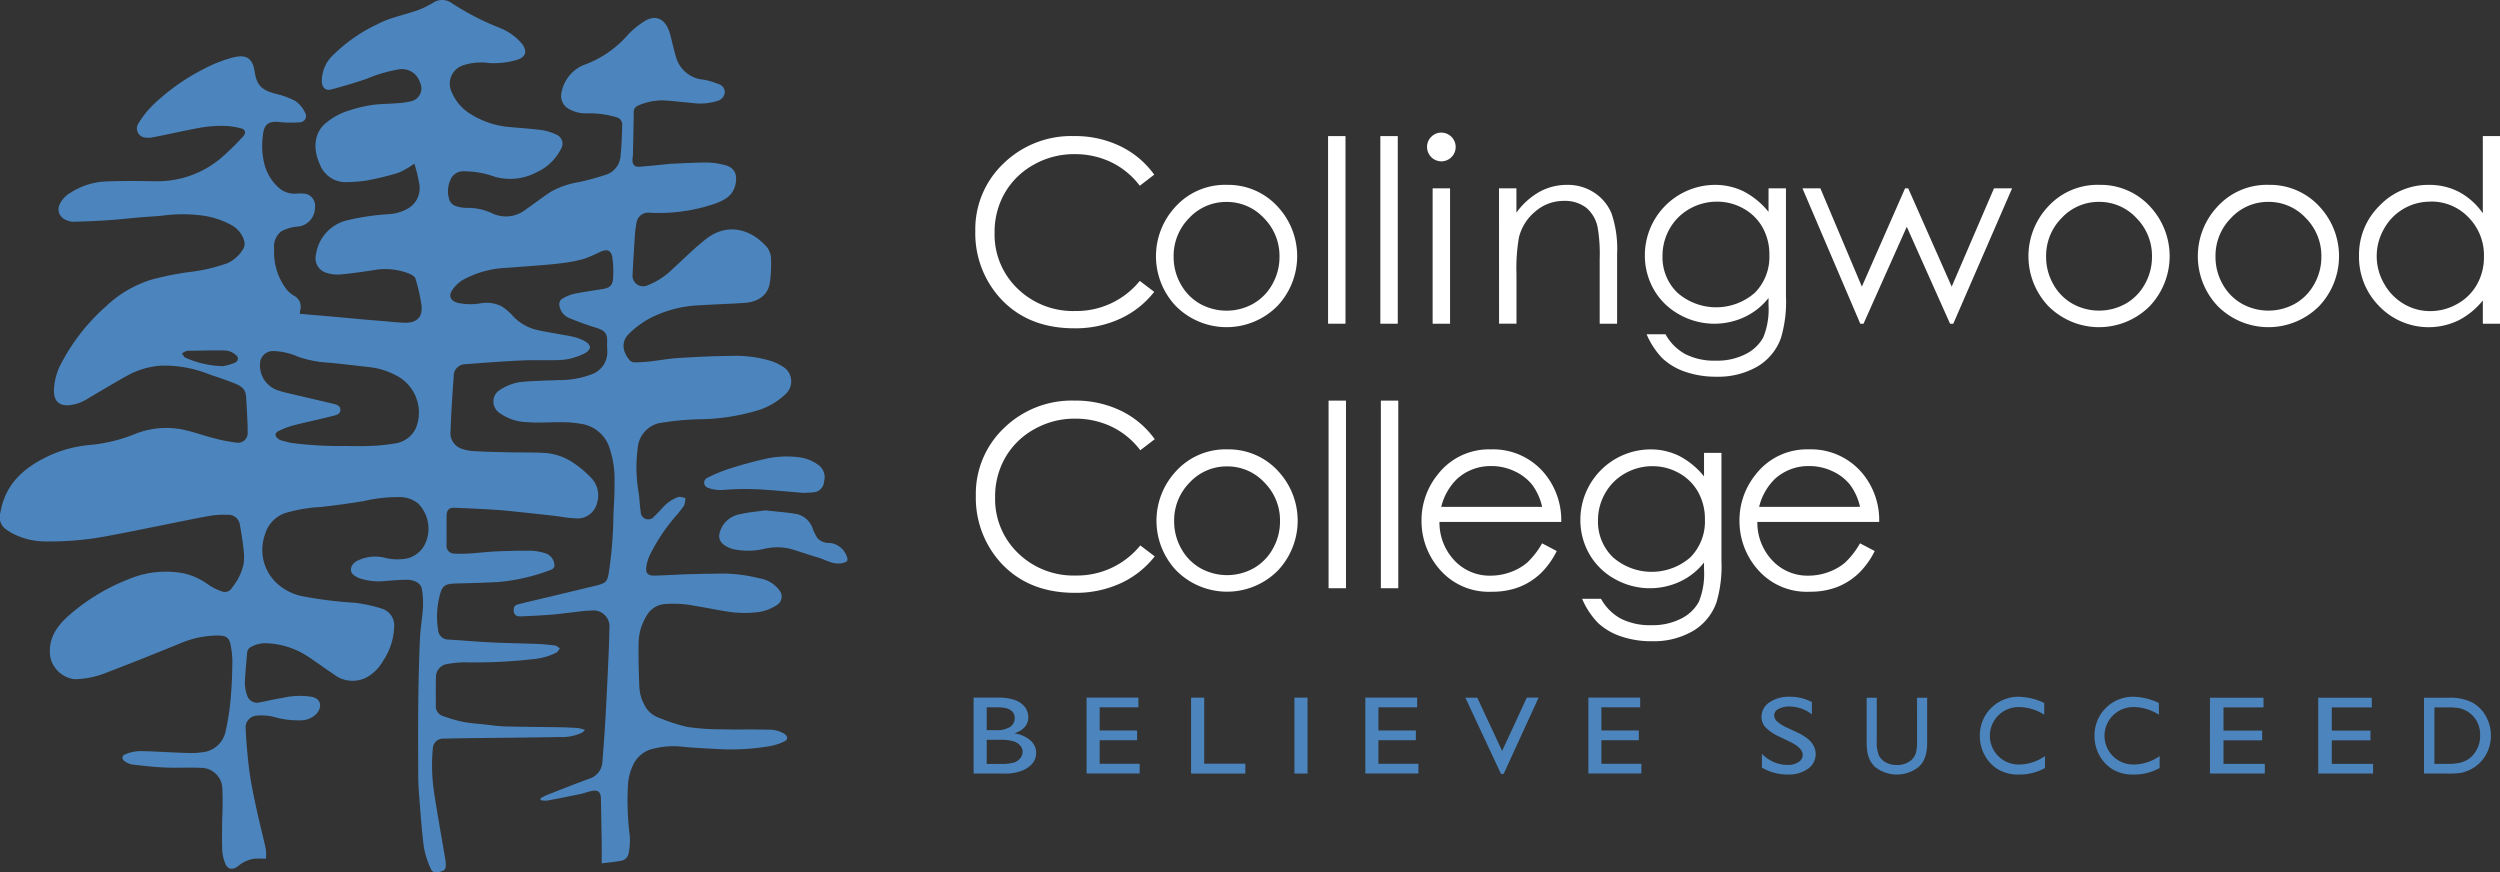 <svg xmlns="http://www.w3.org/2000/svg" width="345.385" height="120.537" viewBox="0 0 345.385 120.537">
  <rect x="0" y="0" width="345.385" height="120.537" fill="#333333" stroke="none"/>
  <g id="School_Logo" data-name="School Logo" transform="translate(-60 -5319.063)">
    <g id="collingwood-college" transform="translate(60 5319.064)">
      <path id="Path_3756" data-name="Path 3756" d="M108.372,101.38a4.133,4.133,0,0,0-2.315-.571c-2.107-.064-4.218.008-6.326-.047a32.54,32.54,0,0,1-4.823-.341,26.94,26.94,0,0,1-3.916-1.275,3.57,3.57,0,0,1-2-1.831,5.7,5.7,0,0,1-.665-2.456c-.084-2-.142-4-.1-6a7.329,7.329,0,0,1,1.3-4.1,3.1,3.1,0,0,1,2.145-1.287,14.471,14.471,0,0,1,4.394.247c1.712.259,3.406.646,5.122.866a15.135,15.135,0,0,0,3.035.03,6.178,6.178,0,0,0,2.971-.944,1.379,1.379,0,0,0,.456-2.152,4.236,4.236,0,0,0-2.732-1.622,21.065,21.065,0,0,0-5.729-.65q-2.188.024-4.375.092c-1.456.048-2.91.154-4.365.183-1,.02-1.3-.363-1.141-1.335a6.167,6.167,0,0,1,.462-1.492,25.6,25.6,0,0,1,3.456-5.243,19.948,19.948,0,0,0,1.278-1.6,2.888,2.888,0,0,0,.176-1.069c-.348-.041-.742-.208-1.032-.1a5.181,5.181,0,0,0-1.517.887c-.622.536-1.125,1.207-1.732,1.762a1.048,1.048,0,0,1-1.887-.673c-.121-.8-.157-1.6-.249-2.406A20.79,20.79,0,0,1,88.1,61.9a3.845,3.845,0,0,1,3.541-3.534,37.734,37.734,0,0,1,5.128-.448,29.055,29.055,0,0,0,7.455-1.092,9.728,9.728,0,0,0,4.267-2.347,2.372,2.372,0,0,0-.04-3.619,6.664,6.664,0,0,0-1.891-.973,16.871,16.871,0,0,0-5.71-.713c-2.388.013-4.778.138-7.163.288-1.325.084-2.64.333-3.963.479a18.973,18.973,0,0,1-2.1.118.956.956,0,0,1-.642-.3c-.964-1.122-1.217-2.531-.1-3.638A12.877,12.877,0,0,1,89.728,44a16.235,16.235,0,0,1,6.826-1.819c2.121-.14,4.248-.191,6.369-.341,1.65-.117,3.176-.944,3.437-2.806a18.747,18.747,0,0,0,.16-3.35,2.721,2.721,0,0,0-.6-1.583c-2.2-2.489-5.45-3.349-8.328-1.121-1.613,1.249-3.057,2.716-4.57,4.093a10.559,10.559,0,0,1-3.569,2.353A1.472,1.472,0,0,1,87.4,37.835c.072-1.579.169-3.156.278-4.733a15.877,15.877,0,0,1,.252-2.294,1.629,1.629,0,0,1,1.8-1.422,23.841,23.841,0,0,0,9.1-1.269c1.251-.466,2.377-1.055,2.743-2.5.353-1.393,0-2.489-1.5-2.826a10.619,10.619,0,0,0-2.327-.341c-1.736,0-3.472.114-5.208.183-.1,0-.208.031-.313.041-1.291.123-2.582.262-3.876.36-.682.052-1-.293-.974-.99.007-.245.063-.488.068-.733.041-1.9.081-3.8.107-5.7a.954.954,0,0,1,.545-1,8.464,8.464,0,0,1,3.563-.745c1.33.079,2.654.243,3.982.357a7.845,7.845,0,0,0,3.435-.269,1.367,1.367,0,0,0,1.056-1.179,1.167,1.167,0,0,0-.895-1.17,10.03,10.03,0,0,0-2-.594,4.318,4.318,0,0,1-3.865-3.2c-.276-.954-.489-1.927-.739-2.889a7.241,7.241,0,0,0-.261-.8c-.627-1.607-1.894-2.1-3.356-1.178a11.426,11.426,0,0,0-2.4,2.014,14.691,14.691,0,0,1-5.634,3.9,5.08,5.08,0,0,0-3.4,3.9,2.028,2.028,0,0,0,.954,2.257A4.684,4.684,0,0,0,81,15.66a13.083,13.083,0,0,1,4.2.547,1.033,1.033,0,0,1,.758,1.122c-.038,1.351-.068,2.707-.217,4.049A2.94,2.94,0,0,1,83.8,24.114c-1.223.4-2.47.745-3.726,1.028a11.648,11.648,0,0,0-4.028,1.382c-1.163.771-2.271,1.625-3.415,2.424a4.416,4.416,0,0,1-4.56.562,7.706,7.706,0,0,0-3.6-.789,4.61,4.61,0,0,1-1.345-.209,1.424,1.424,0,0,1-1.111-1.133,3.8,3.8,0,0,1,.275-2.662,1.848,1.848,0,0,1,1.676-1.053,12.584,12.584,0,0,1,4.321.73,7.776,7.776,0,0,0,5.8-.572,7.1,7.1,0,0,0,3.433-3.279,1.343,1.343,0,0,0-.662-1.942,6.938,6.938,0,0,0-1.929-.615c-1.475-.2-2.965-.294-4.449-.429a12.017,12.017,0,0,1-5.287-1.691,6.518,6.518,0,0,1-2.8-3.166,2.671,2.671,0,0,1,1.437-3.624,7.9,7.9,0,0,1,3.734-.37,11.049,11.049,0,0,0,3.884-.446c1.207-.4,1.443-1.193.67-2.206a7.663,7.663,0,0,0-3.125-2.22A36.551,36.551,0,0,1,62.409.43,2.24,2.24,0,0,0,59.841.378a14.42,14.42,0,0,1-1.772.9c-1.95.75-4.041,1.066-5.922,2.065a21.985,21.985,0,0,0-6.085,4.225,4.913,4.913,0,0,0-1.6,3.7c.051.857.52,1.308,1.339,1.083,1.631-.446,3.257-.919,4.856-1.465A19.535,19.535,0,0,1,55.007,9.6a2.593,2.593,0,0,1,3.008,1.773A1.825,1.825,0,0,1,56.7,14.01a10.876,10.876,0,0,1-1.925.257c-1.137.092-2.286.079-3.411.243a18.327,18.327,0,0,0-3.1.747A9.264,9.264,0,0,0,44.891,17.1c-1.576,1.424-1.6,3.61-.731,5.533a3.819,3.819,0,0,0,3.922,2.52,19.476,19.476,0,0,0,2.618-.223,38.232,38.232,0,0,0,4.361-1.069A11.928,11.928,0,0,0,57.247,22.6a21.867,21.867,0,0,1,.7,2.948A3.233,3.233,0,0,1,56.533,28.7a5.938,5.938,0,0,1-2.764.885,32.944,32.944,0,0,0-5.7.825,5.667,5.667,0,0,0-4.409,4.721,2.1,2.1,0,0,0,1.456,2.564,4.955,4.955,0,0,0,1.865.222c1.5-.13,2.99-.35,4.48-.568a8.945,8.945,0,0,1,5.156.49c.3.138.7.372.779.641a24.052,24.052,0,0,1,.836,3.72c.183,1.606-.66,2.429-2.287,2.385-1.034-.027-2.066-.15-3.1-.234-.893-.072-1.786-.145-2.678-.224-1.4-.124-2.791-.256-4.188-.38-1.5-.132-3-.258-4.552-.391a2.889,2.889,0,0,1,.029-.429,1.7,1.7,0,0,0-.873-2.091,3.858,3.858,0,0,1-.986-.847,8.465,8.465,0,0,1-1.724-5.6,2.629,2.629,0,0,1,.995-2.432,5.527,5.527,0,0,1,2.126-.642A2.624,2.624,0,0,0,43.512,28.7a1.672,1.672,0,0,0-1.716-1.96,6.857,6.857,0,0,0-.9.011,3.285,3.285,0,0,1-2.338-.771,6.522,6.522,0,0,1-2-3.2,10.281,10.281,0,0,1-.235-4.061c.125-1.535.773-2.043,2.318-1.855a15.383,15.383,0,0,0,2.687.038.886.886,0,0,0,.8-1.378,4.052,4.052,0,0,0-1.322-1.575,11.975,11.975,0,0,0-2.831-1.024c-1.854-.492-2.521-1.191-2.8-3.057-.3-2.043-1.372-2.324-2.981-1.932a19.148,19.148,0,0,0-4.029,1.584,29.188,29.188,0,0,0-7.031,4.989,12.806,12.806,0,0,0-1.97,2.478,1.272,1.272,0,0,0,.569,1.944,2.972,2.972,0,0,0,1.441.025c2.106-.4,4.2-.9,6.3-1.279a18.333,18.333,0,0,1,3.242-.294,10.562,10.562,0,0,1,2.626.356c.571.148.671.648.252,1.106-.777.85-1.594,1.668-2.444,2.444a13.666,13.666,0,0,1-9.742,3.751c-2.248-.033-4.5-.063-6.744.026a9.758,9.758,0,0,0-4.944,1.577,3.564,3.564,0,0,0-1.479,1.6A1.542,1.542,0,0,0,9,30.327a2.55,2.55,0,0,0,1.1.309q2.5-.059,4.994-.223c1.434-.1,2.862-.266,4.294-.39,1.067-.092,2.139-.134,3.2-.251a20.339,20.339,0,0,1,4.83-.055A11.511,11.511,0,0,1,31.9,31.056,3.613,3.613,0,0,1,33.716,33.2a1.492,1.492,0,0,1-.022,1.009A4.784,4.784,0,0,1,31.4,36.365a23.962,23.962,0,0,1-5.609,1.261,46.219,46.219,0,0,0-4.712.962,15.851,15.851,0,0,0-6.316,3.624,27.6,27.6,0,0,0-6.191,7.783A8.509,8.509,0,0,0,7.45,54c.016,1.381.682,2.064,2.055,1.988a5.91,5.91,0,0,0,2.641-.932c1.823-1.067,3.629-2.168,5.48-3.186a11.115,11.115,0,0,1,4.643-1.356,16.548,16.548,0,0,1,6.569,1.174c1.1.385,2.215.745,3.3,1.167,1.332.517,1.9.891,1.882,2.413,0,.122.03.244.035.366.06,1.364.171,2.729.159,4.093a1.327,1.327,0,0,1-1.578,1.418,22.379,22.379,0,0,1-3.126-.616c-1.362-.347-2.69-.834-4.06-1.14a11.564,11.564,0,0,0-6.855.593,21.992,21.992,0,0,1-6.145,1.49,16.96,16.96,0,0,0-6.121,1.706C3.121,64.772.7,67.012.072,70.751a2.075,2.075,0,0,0,.879,2.46c.166.1.315.222.48.323A9.956,9.956,0,0,0,6.459,74.8a42.4,42.4,0,0,0,9.039-.875c2.114-.382,4.216-.827,6.323-1.247,2.381-.474,4.757-.979,7.147-1.41a11.678,11.678,0,0,1,2.516-.143,1.573,1.573,0,0,1,1.659,1.4c.235,1.221.41,2.456.543,3.693a6.951,6.951,0,0,1-.059,1.835,7.842,7.842,0,0,1-1.592,3.162,1.094,1.094,0,0,1-1.225.535,7.642,7.642,0,0,1-1.92-.9,9.191,9.191,0,0,0-3.433-1.623,13.146,13.146,0,0,0-7.53.731,27.747,27.747,0,0,0-8.557,5.2c-1.7,1.547-2.824,3.344-2.388,5.778a3.928,3.928,0,0,0,3.317,2.9,12.44,12.44,0,0,0,4.634-1c3.378-1.282,6.729-2.633,10.075-4A13.27,13.27,0,0,1,30.218,87.8c1.042.011,1.458.315,1.644,1.316a11.506,11.506,0,0,1,.242,2.241c-.022,1.65-.069,3.3-.219,4.946a32.427,32.427,0,0,1-.673,4.51,3.663,3.663,0,0,1-2.789,3.044,11.61,11.61,0,0,1-2.67.162c-2.14-.059-4.278-.22-6.418-.253a5.809,5.809,0,0,0-1.988.423c-.543.195-.569.676-.088,1a2.489,2.489,0,0,0,1.053.437c1.5.174,3,.345,4.5.41,1.647.071,3.3-.035,4.948.045a2.942,2.942,0,0,1,2.948,2.685,44.006,44.006,0,0,1-.012,4.409c-.009,1.435-.045,2.872.007,4.306a5.925,5.925,0,0,0,.383,1.734c.305.858.946,1.031,1.7.521a6.345,6.345,0,0,1,.676-.5,5.459,5.459,0,0,1,1.434-.576,11.351,11.351,0,0,1,1.844-.023,6.218,6.218,0,0,0-.015-1.326c-.334-1.572-.748-3.126-1.1-4.695s-.684-3.138-.962-4.718c-.206-1.17-.337-2.355-.454-3.539-.123-1.238-.224-2.481-.27-3.724a1.617,1.617,0,0,1,1.411-1.756,6.814,6.814,0,0,1,2.327.126,12.7,12.7,0,0,0,3.89.51,3.083,3.083,0,0,0,2.169-.915c.7-.787.769-1.993-.618-2.324a10.46,10.46,0,0,0-4.065.138c-1.088.165-2.159.438-3.242.636a1.421,1.421,0,0,1-1.665-.968,5.07,5.07,0,0,1-.319-1.685c.049-1.419.2-2.834.318-4.25a.91.91,0,0,1,.543-.771,3.928,3.928,0,0,1,2.008-.514,11.167,11.167,0,0,1,5.608,1.685c1.291.827,2.516,1.756,3.8,2.6a4.2,4.2,0,0,0,4.509.455,6.011,6.011,0,0,0,2.344-2.355,8.918,8.918,0,0,0,1.5-4.682,2.415,2.415,0,0,0-1.732-2.492,20.879,20.879,0,0,0-3.727-.8,57.569,57.569,0,0,1-7.085-.875,7.348,7.348,0,0,1-3.272-1.481,6.288,6.288,0,0,1-2.058-7,4.391,4.391,0,0,1,2.746-3.011,20.406,20.406,0,0,1,5-.863c1.962-.227,3.923-.483,5.87-.81a21.409,21.409,0,0,1,5.208-.558,4.021,4.021,0,0,1,2.406.926,4.951,4.951,0,0,1,.794,5.776,3.735,3.735,0,0,1-2.354,1.773,7.151,7.151,0,0,1-3.121-.1,5.493,5.493,0,0,0-3.913.5c-.768.474-.985,1.35-.416,1.836a2.884,2.884,0,0,0,.8.477,8.389,8.389,0,0,0,3.783.387c.946-.073,1.895-.151,2.842-.15,1.08,0,1.941.517,2.058,1.273a12.062,12.062,0,0,1,.15,2.548c-.085,1.449-.357,2.887-.42,4.335-.125,2.9-.195,5.8-.227,8.694-.038,3.4-.019,6.795-.006,10.192,0,.928.051,1.858.125,2.783.19,2.355.343,4.717.643,7.06a12.467,12.467,0,0,0,.912,2.928c.246.62.629.722,1.238.552.776-.216.89-.356.88-1.127a4.116,4.116,0,0,0-.06-.627c-.513-3.031-1.064-6.056-1.531-9.094a25.328,25.328,0,0,1-.2-6.149,1.431,1.431,0,0,1,1.507-1.427c1.142-.022,2.284-.049,3.426-.063,4.24-.051,8.481-.079,12.721-.157a6.433,6.433,0,0,0,2.956-.6,2.849,2.849,0,0,0,.429-.378,5.436,5.436,0,0,0-.921-.253c-.824-.061-1.651-.1-2.476-.117-2.548-.044-5.1-.048-7.645-.117-1.013-.028-2.024-.181-3.034-.29-.941-.1-1.893-.158-2.817-.349a19.265,19.265,0,0,1-2.844-.835,1.4,1.4,0,0,1-.883-1.427c.012-1.281-.018-2.562.017-3.842a1.818,1.818,0,0,1,1.629-1.886A15.684,15.684,0,0,1,64,91.5a71.841,71.841,0,0,0,9.626-.435,8.887,8.887,0,0,0,3.261-.917c.2-.115.317-.378.473-.574-.226-.136-.44-.361-.681-.393-.816-.112-1.64-.187-2.464-.219-2.125-.084-4.253-.109-6.377-.212-1.961-.1-3.918-.277-5.879-.392a1.428,1.428,0,0,1-1.44-1.379,11.616,11.616,0,0,1,.2-4.595c.358-1.492.745-1.732,2.273-1.773,1.932-.051,3.864-.1,5.795-.2a26.971,26.971,0,0,0,7.22-1.651c.422-.142.707-.42.559-.915a1.778,1.778,0,0,0-1.111-1.367,7.328,7.328,0,0,0-1.937-.389c-1.65-.027-3.3.018-4.951.089-1.243.055-2.483.212-3.726.29a18.569,18.569,0,0,1-2.047.015,1.055,1.055,0,0,1-1.1-1.171c0-1.355-.006-2.711.005-4.066.006-.768.333-1.123,1.085-1.095,1.913.073,3.826.162,5.735.285,1.243.081,2.482.226,3.722.354q2.142.222,4.283.466c.941.108,1.877.309,2.82.339a2.792,2.792,0,0,0,3.16-2.185,3.483,3.483,0,0,0-.89-3.451,14.524,14.524,0,0,0-2.218-1.89,8.04,8.04,0,0,0-4.242-1.5c-1.668-.088-3.342-.047-5.013-.084-1.579-.035-3.159-.078-4.736-.161a6.229,6.229,0,0,1-1.537-.294,2.318,2.318,0,0,1-1.621-2.544c.09-2.473.244-4.946.434-7.413a1.634,1.634,0,0,1,1.7-1.764c2.519-.193,5.038-.386,7.561-.506,1.687-.081,3.379-.014,5.068-.053a8.409,8.409,0,0,0,3.869-.993c.286-.155.632-.524.63-.791s-.352-.632-.638-.788a6.341,6.341,0,0,0-1.7-.658c-1.572-.33-3.169-.539-4.738-.883a6.567,6.567,0,0,1-3.567-1.976,7.058,7.058,0,0,0-1.628-1.375A4.632,4.632,0,0,0,66.42,41.9a8.4,8.4,0,0,1-3.19-.058c-.977-.282-1.309-.928-.745-1.77A4.755,4.755,0,0,1,63.89,38.7a13.675,13.675,0,0,1,6.154-1.7c1.312-.111,2.627-.188,3.939-.3,1.241-.1,2.486-.191,3.719-.356a20.092,20.092,0,0,0,2.979-.582,23.355,23.355,0,0,0,2.3-.993c.915-.379,1.419-.21,1.608.743a13.364,13.364,0,0,1,.117,2.762c-.015,1.086-.393,1.484-1.435,1.654-1.347.22-2.7.407-4.037.679a6.008,6.008,0,0,0-1.492.62.905.905,0,0,0-.448,1.037,2.2,2.2,0,0,0,1.33,1.665,36.851,36.851,0,0,0,3.584,1.3c1.284.414,1.734.7,1.671,2.068-.016.351,0,.7.014,1.056A3.251,3.251,0,0,1,81.778,51.7a12.477,12.477,0,0,1-4.622.808c-1.578.076-3.162.091-4.735.226a6.711,6.711,0,0,0-3.211,1.047,1.889,1.889,0,0,0-.177,3.279,6.74,6.74,0,0,0,3.773,1.259c2.417.2,4.849-.22,7.267.205a4.891,4.891,0,0,1,3.961,2.885,13.414,13.414,0,0,1,.862,5.349c.034,1.526-.1,3.055-.151,4.582a56.725,56.725,0,0,1-.651,7.864c-.185,1.049-.366,1.323-1.4,1.606-.536.147-1.08.267-1.621.4q-2.5.6-4.993,1.2c-1.528.364-3.059.714-4.581,1.1a.737.737,0,0,0-.486.41c-.136.681.031,1.28.942,1.237,1.35-.064,2.7-.125,4.047-.224.927-.068,1.849-.2,2.773-.3.976-.1,1.951-.277,2.928-.282a2.212,2.212,0,0,1,2.481,2.513c-.009,1.353-.066,2.707-.126,4.06-.122,2.719-.245,5.439-.4,8.157q-.173,3.041-.431,6.078a2.554,2.554,0,0,1-1.775,2.41c-2,.719-3.976,1.515-5.957,2.291a8.154,8.154,0,0,0-.852.452l.068.231a3.3,3.3,0,0,0,.851.066c1.511-.278,3.018-.579,4.522-.895.547-.115,1.076-.311,1.621-.432.9-.2,1.295.125,1.312,1.035.038,2,.081,4.009.112,6.015.014.942,0,1.884,0,2.941.95-.12,1.787-.185,2.606-.345a1.266,1.266,0,0,0,1.093-.951A9.033,9.033,0,0,0,87,115.439a38.859,38.859,0,0,1-.255-6.779,7.377,7.377,0,0,1,.7-2.938,4.077,4.077,0,0,1,2.377-2.17,11.508,11.508,0,0,1,4.743-.361c1.854.164,3.715.244,5.575.336a32.373,32.373,0,0,0,6.191-.442,7.618,7.618,0,0,0,2.029-.659c.541-.246.5-.7.005-1.047M32.43,50.126a8.946,8.946,0,0,1-1.628.463,13.425,13.425,0,0,1-5.1-1.137.728.728,0,0,1-.223-.13c-.127-.153-.235-.322-.349-.484a4.661,4.661,0,0,1,.518-.308,1.074,1.074,0,0,1,.413-.071c1.733-.022,3.467-.074,5.2-.033a2.5,2.5,0,0,1,1.219.533c.526.364.52.9-.051,1.168m25.012,9.059a3.743,3.743,0,0,1-2.873,2.075,23.786,23.786,0,0,1-3.337.342c-1.137.048-2.278.024-3.418.016h-.365a51.717,51.717,0,0,1-7.317-.444c-.414-.1-.828-.217-1.242-.316a1.427,1.427,0,0,1-.5-.271c-.426-.326-.444-.764.039-1.008a10.483,10.483,0,0,1,2.078-.805c1.82-.469,3.663-.851,5.485-1.315.429-.11,1.016-.231,1.035-.819s-.521-.743-.974-.852c-2.1-.508-4.21-.987-6.314-1.487a10.852,10.852,0,0,1-1.505-.432,3.6,3.6,0,0,1-2.312-3.538,1.781,1.781,0,0,1,1.82-1.834,9.015,9.015,0,0,1,3.5.811,15.648,15.648,0,0,0,4.1.792c1.848.158,3.688.4,5.533.6a10.309,10.309,0,0,1,4.062,1.276,5.753,5.753,0,0,1,2.506,7.206" transform="translate(0)" fill="#4c85bd"/>
      <path id="Path_3757" data-name="Path 3757" d="M243.439,166.627a2.78,2.78,0,0,0-2.424-1.888,2.108,2.108,0,0,1-1.608-.628,6.794,6.794,0,0,1-.646-1.247,3.09,3.09,0,0,0-2.182-2.1c-1.412-.249-2.852-.347-4.379-.522-1.114.16-2.324.254-3.492.527a3.532,3.532,0,0,0-2.429,1.61c-.668,1.2-.693,2.059.361,2.747a3.873,3.873,0,0,0,1.045.458,9.821,9.821,0,0,0,4.473-.054,7.689,7.689,0,0,1,3.495.033c1.27.364,2.513.821,3.783,1.184,1.117.32,2.125,1.064,3.408.773.612-.139.821-.3.6-.9" transform="translate(-126.448 -89.735)" fill="#4c85bd"/>
      <path id="Path_3758" data-name="Path 3758" d="M229.21,143.718c-1.562.354-3.107.794-4.632,1.281a20.359,20.359,0,0,0-2.975,1.225.747.747,0,0,0,.088,1.437,4.823,4.823,0,0,0,1.944.274,38.751,38.751,0,0,1,5.832-.036c1.834.135,3.667.3,5.5.456,0-.014,0-.029.006-.043a10.372,10.372,0,0,0,1.465-.084,1.582,1.582,0,0,0,1.223-1.468,2.1,2.1,0,0,0-.676-2.194,5.682,5.682,0,0,0-2.611-1.127,13.514,13.514,0,0,0-5.165.28" transform="translate(-123.813 -80.246)" fill="#4c85bd"/>
      <path id="Path_3759" data-name="Path 3759" d="M557.027,224.993l-1.443-.693a6.4,6.4,0,0,1-1.932-1.291,2.112,2.112,0,0,1-.574-1.46,2.367,2.367,0,0,1,1.087-2.012,4.764,4.764,0,0,1,2.824-.774,6.378,6.378,0,0,1,3.047.738v1.7a5,5,0,0,0-3.085-1.091,3.063,3.063,0,0,0-1.529.341,1,1,0,0,0-.6.871,1.2,1.2,0,0,0,.44.883,5.576,5.576,0,0,0,1.417.864l1.45.678q2.426,1.146,2.426,2.919a2.439,2.439,0,0,1-1.068,2.05,4.561,4.561,0,0,1-2.777.788,6.89,6.89,0,0,1-3.579-.956v-1.907a4.879,4.879,0,0,0,3.56,1.541,2.635,2.635,0,0,0,1.486-.393,1.155,1.155,0,0,0,.594-.984q0-.958-1.747-1.817" transform="translate(-309.715 -122.504)" fill="#4c85bd"/>
      <path id="Path_3760" data-name="Path 3760" d="M593.04,219.069h1.4v5.955a7.626,7.626,0,0,1-.164,1.825,4.123,4.123,0,0,1-.4,1.025,3.187,3.187,0,0,1-.588.732,4.831,4.831,0,0,1-6.065.007,3.358,3.358,0,0,1-.588-.739,4.01,4.01,0,0,1-.4-1,7.993,7.993,0,0,1-.156-1.862v-5.94h1.4v5.955a4.729,4.729,0,0,0,.313,2.058,2.3,2.3,0,0,0,.953.927,3.1,3.1,0,0,0,1.509.349,2.909,2.909,0,0,0,2.017-.7,2.17,2.17,0,0,0,.591-.886,5.866,5.866,0,0,0,.181-1.75Z" transform="translate(-328.194 -122.675)" fill="#4c85bd"/>
      <path id="Path_3761" data-name="Path 3761" d="M630.624,226.955v1.652a7.187,7.187,0,0,1-3.635.9,5.389,5.389,0,0,1-2.841-.706,5.086,5.086,0,0,1-1.846-1.945,5.483,5.483,0,0,1-.679-2.681,5.325,5.325,0,0,1,5.395-5.414,8.654,8.654,0,0,1,3.5.863v1.614a6.651,6.651,0,0,0-3.427-1.051,3.97,3.97,0,1,0-.014,7.937,6.266,6.266,0,0,0,3.549-1.171" transform="translate(-348.099 -122.504)" fill="#4c85bd"/>
      <path id="Path_3762" data-name="Path 3762" d="M666.623,226.955v1.652a7.187,7.187,0,0,1-3.635.9,5.389,5.389,0,0,1-2.841-.706,5.086,5.086,0,0,1-1.846-1.945,5.483,5.483,0,0,1-.679-2.681,5.325,5.325,0,0,1,5.395-5.414,8.654,8.654,0,0,1,3.5.863v1.614a6.651,6.651,0,0,0-3.427-1.051,3.97,3.97,0,1,0-.014,7.937,6.265,6.265,0,0,0,3.549-1.171" transform="translate(-368.259 -122.504)" fill="#4c85bd"/>
      <path id="Path_3763" data-name="Path 3763" d="M693.866,219.069h7.4v1.337h-5.528v3.2h5.341v1.344h-5.341v3.259h5.706v1.337h-7.574Z" transform="translate(-388.554 -122.675)" fill="#4c85bd"/>
      <path id="Path_3764" data-name="Path 3764" d="M727.866,219.069h7.4v1.337h-5.528v3.2h5.341v1.344h-5.341v3.259h5.706v1.337h-7.574Z" transform="translate(-407.594 -122.675)" fill="#4c85bd"/>
      <path id="Path_3765" data-name="Path 3765" d="M761.078,229.544V219.069h3.389a6.9,6.9,0,0,1,3.246.642,4.737,4.737,0,0,1,1.9,1.889,5.426,5.426,0,0,1,.705,2.718,5.327,5.327,0,0,1-.388,2.013,5.107,5.107,0,0,1-1.108,1.69,4.849,4.849,0,0,1-1.706,1.133,4.924,4.924,0,0,1-1.043.312,13.438,13.438,0,0,1-1.814.079Zm3.239-9.139h-1.8v7.8h1.842a7.082,7.082,0,0,0,1.677-.154,3.84,3.84,0,0,0,1-.39,3.416,3.416,0,0,0,.73-.582,3.975,3.975,0,0,0,1.065-2.846,3.679,3.679,0,0,0-1.094-2.756,3.5,3.5,0,0,0-.924-.653,3.753,3.753,0,0,0-.99-.338,9.665,9.665,0,0,0-1.5-.082" transform="translate(-426.192 -122.675)" fill="#4c85bd"/>
      <path id="Path_3766" data-name="Path 3766" d="M309.965,229.527h-4.276v-10.49H309a6.8,6.8,0,0,1,2.441.349,3.023,3.023,0,0,1,1.338.961,2.286,2.286,0,0,1,.461,1.416q0,1.547-1.926,2.215a4.215,4.215,0,0,1,2.2.946,2.286,2.286,0,0,1,.321,3.176,3.517,3.517,0,0,1-1.46,1.029,6.338,6.338,0,0,1-2.409.4m-.913-9.154H307.5v3.154h1.2a3.509,3.509,0,0,0,2.056-.458,1.418,1.418,0,0,0,.61-1.186q0-1.509-2.314-1.509m.136,4.49H307.5v3.327h1.781A6.918,6.918,0,0,0,311.29,228a1.866,1.866,0,0,0,.85-.6,1.381,1.381,0,0,0,.321-.872,1.325,1.325,0,0,0-.339-.878,2.018,2.018,0,0,0-.963-.594,7.187,7.187,0,0,0-1.971-.195" transform="translate(-171.181 -122.657)" fill="#4c85bd"/>
      <path id="Path_3767" data-name="Path 3767" d="M341.157,219.037h7.16v1.337h-5.351v3.2h5.171v1.344h-5.171v3.259h5.524v1.337h-7.332Z" transform="translate(-191.043 -122.657)" fill="#4c85bd"/>
      <path id="Path_3768" data-name="Path 3768" d="M373.975,219.037h1.808v9.124h5.686v1.367h-7.494Z" transform="translate(-209.42 -122.657)" fill="#4c85bd"/>
      <rect id="Rectangle_4978" data-name="Rectangle 4978" width="1.808" height="10.49" transform="translate(178.833 96.38)" fill="#4c85bd"/>
      <path id="Path_3769" data-name="Path 3769" d="M428.683,219.037h7.16v1.337H430.49v3.2h5.171v1.344H430.49v3.259h5.524v1.337h-7.331Z" transform="translate(-240.056 -122.657)" fill="#4c85bd"/>
      <path id="Path_3770" data-name="Path 3770" d="M468.57,219.037H470.2l-4.828,10.535H465l-4.922-10.535h1.646l3.435,7.366Z" transform="translate(-257.636 -122.657)" fill="#4c85bd"/>
      <path id="Path_3771" data-name="Path 3771" d="M498.7,219.037h7.159v1.337H500.5v3.2h5.171v1.344H500.5v3.259h5.523v1.337H498.7Z" transform="translate(-279.262 -122.657)" fill="#4c85bd"/>
      <path id="Path_3772" data-name="Path 3772" d="M331.1,131.109l-1.994,1.53a10.907,10.907,0,0,0-3.962-3.257,11.6,11.6,0,0,0-5.079-1.108,11.229,11.229,0,0,0-5.6,1.452,10.432,10.432,0,0,0-4,3.9,10.794,10.794,0,0,0-1.418,5.509,10.34,10.34,0,0,0,3.171,7.717,10.989,10.989,0,0,0,8,3.094,11.25,11.25,0,0,0,8.887-4.159L331.1,147.3a12.742,12.742,0,0,1-4.718,3.721,14.8,14.8,0,0,1-6.316,1.315q-6.635,0-10.468-4.417a13.328,13.328,0,0,1-3.214-9.007,12.522,12.522,0,0,1,3.893-9.342,13.422,13.422,0,0,1,9.754-3.79,14.316,14.316,0,0,1,6.394,1.4,12.419,12.419,0,0,1,4.675,3.928" transform="translate(-171.568 -70.436)" fill="#fff"/>
      <path id="Path_3773" data-name="Path 3773" d="M372.869,141.093a9.263,9.263,0,0,1,7.163,3.129,10.041,10.041,0,0,1-.146,13.6,9.886,9.886,0,0,1-14.051,0,10.019,10.019,0,0,1-.146-13.587,9.257,9.257,0,0,1,7.18-3.146m-.009,2.355a6.943,6.943,0,0,0-5.157,2.217,7.411,7.411,0,0,0-2.156,5.363,7.6,7.6,0,0,0,.983,3.781,6.968,6.968,0,0,0,2.656,2.707,7.552,7.552,0,0,0,7.348,0,6.971,6.971,0,0,0,2.656-2.707,7.607,7.607,0,0,0,.983-3.781,7.4,7.4,0,0,0-2.165-5.363,6.952,6.952,0,0,0-5.149-2.217" transform="translate(-203.334 -79.01)" fill="#fff"/>
      <rect id="Rectangle_4979" data-name="Rectangle 4979" width="2.406" height="25.92" transform="translate(183.548 55.346)" fill="#fff"/>
      <rect id="Rectangle_4980" data-name="Rectangle 4980" width="2.406" height="25.92" transform="translate(190.771 55.346)" fill="#fff"/>
      <path id="Path_3774" data-name="Path 3774" d="M462.975,154.07,465,155.136A11.047,11.047,0,0,1,462.7,158.3a9.155,9.155,0,0,1-2.942,1.83,10.272,10.272,0,0,1-3.7.627,8.936,8.936,0,0,1-7.156-3,10.118,10.118,0,0,1-2.581-6.781,10,10,0,0,1,2.185-6.342,8.934,8.934,0,0,1,7.415-3.541,9.226,9.226,0,0,1,7.638,3.627,10.131,10.131,0,0,1,2.065,6.394H448.8a7.612,7.612,0,0,0,2.083,5.341,6.641,6.641,0,0,0,4.974,2.084,7.99,7.99,0,0,0,2.779-.5,7.315,7.315,0,0,0,2.3-1.318,11.247,11.247,0,0,0,2.048-2.654m0-5.036a7.984,7.984,0,0,0-1.4-3.077,6.643,6.643,0,0,0-2.435-1.856,7.464,7.464,0,0,0-3.184-.7,6.857,6.857,0,0,0-4.733,1.771,8,8,0,0,0-2.186,3.867Z" transform="translate(-249.932 -79.01)" fill="#fff"/>
      <path id="Path_3775" data-name="Path 3775" d="M513.28,141.575h2.406v14.9a17.6,17.6,0,0,1-.688,5.758,7.488,7.488,0,0,1-3.283,3.971,10.793,10.793,0,0,1-5.62,1.392,12.876,12.876,0,0,1-4.323-.681,8.649,8.649,0,0,1-3.119-1.827,10.882,10.882,0,0,1-2.217-3.353h2.612a6.906,6.906,0,0,0,2.754,2.75,8.856,8.856,0,0,0,4.181.894,8.64,8.64,0,0,0,4.156-.917,5.621,5.621,0,0,0,2.418-2.3,10.271,10.271,0,0,0,.723-4.48v-.963a9.107,9.107,0,0,1-3.32,2.638,9.857,9.857,0,0,1-9.016-.361,9.1,9.1,0,0,1-3.51-3.446,9.423,9.423,0,0,1-1.238-4.761,9.73,9.73,0,0,1,9.669-9.694,8.964,8.964,0,0,1,3.915.868,10.808,10.808,0,0,1,3.5,2.862Zm-7.1,1.839a7.608,7.608,0,0,0-3.8.988,7.166,7.166,0,0,0-2.75,2.733,7.476,7.476,0,0,0-1,3.773A6.805,6.805,0,0,0,500.7,156a8.125,8.125,0,0,0,10.682.017,7.038,7.038,0,0,0,2.02-5.242,7.6,7.6,0,0,0-.928-3.773,6.766,6.766,0,0,0-2.63-2.621,7.31,7.31,0,0,0-3.66-.963" transform="translate(-277.861 -79.01)" fill="#fff"/>
      <path id="Path_3776" data-name="Path 3776" d="M562.8,154.07l2.028,1.066a11.045,11.045,0,0,1-2.305,3.163,9.154,9.154,0,0,1-2.941,1.83,10.272,10.272,0,0,1-3.7.627,8.936,8.936,0,0,1-7.156-3,10.118,10.118,0,0,1-2.581-6.781,10,10,0,0,1,2.185-6.342,8.934,8.934,0,0,1,7.415-3.541,9.226,9.226,0,0,1,7.638,3.627,10.131,10.131,0,0,1,2.065,6.394H548.615a7.612,7.612,0,0,0,2.083,5.341,6.641,6.641,0,0,0,4.974,2.084,7.99,7.99,0,0,0,2.779-.5,7.315,7.315,0,0,0,2.3-1.318,11.249,11.249,0,0,0,2.048-2.654m0-5.036a7.985,7.985,0,0,0-1.4-3.077,6.643,6.643,0,0,0-2.435-1.856,7.464,7.464,0,0,0-3.184-.7,6.857,6.857,0,0,0-4.733,1.771,8,8,0,0,0-2.186,3.867Z" transform="translate(-305.83 -79.01)" fill="#fff"/>
      <path id="Path_3777" data-name="Path 3777" d="M330.939,48.057l-1.994,1.53a10.906,10.906,0,0,0-3.962-3.257,11.6,11.6,0,0,0-5.079-1.108,11.226,11.226,0,0,0-5.6,1.452,10.43,10.43,0,0,0-4,3.9,10.794,10.794,0,0,0-1.418,5.509,10.34,10.34,0,0,0,3.171,7.717,10.989,10.989,0,0,0,8,3.094,11.251,11.251,0,0,0,8.887-4.16l1.994,1.513a12.742,12.742,0,0,1-4.718,3.721,14.8,14.8,0,0,1-6.316,1.315q-6.635,0-10.468-4.417a13.328,13.328,0,0,1-3.214-9.007,12.522,12.522,0,0,1,3.893-9.342,13.422,13.422,0,0,1,9.754-3.79,14.317,14.317,0,0,1,6.394,1.4,12.419,12.419,0,0,1,4.675,3.928" transform="translate(-171.479 -23.928)" fill="#fff"/>
      <path id="Path_3778" data-name="Path 3778" d="M372.712,58.041a9.263,9.263,0,0,1,7.163,3.129,10.041,10.041,0,0,1-.146,13.6,9.886,9.886,0,0,1-14.051,0,10.019,10.019,0,0,1-.146-13.587,9.257,9.257,0,0,1,7.18-3.146M372.7,60.4a6.943,6.943,0,0,0-5.157,2.217,7.411,7.411,0,0,0-2.156,5.363,7.6,7.6,0,0,0,.983,3.781,6.968,6.968,0,0,0,2.656,2.707,7.552,7.552,0,0,0,7.348,0,6.97,6.97,0,0,0,2.656-2.707,7.606,7.606,0,0,0,.983-3.781,7.4,7.4,0,0,0-2.165-5.363A6.951,6.951,0,0,0,372.7,60.4" transform="translate(-203.246 -32.502)" fill="#fff"/>
      <rect id="Rectangle_4981" data-name="Rectangle 4981" width="2.406" height="25.92" transform="translate(183.479 18.801)" fill="#fff"/>
      <rect id="Rectangle_4982" data-name="Rectangle 4982" width="2.406" height="25.92" transform="translate(190.701 18.801)" fill="#fff"/>
      <path id="Path_3779" data-name="Path 3779" d="M450.024,41.635a1.985,1.985,0,0,1,0,3.971,1.991,1.991,0,0,1-1.968-1.977,1.925,1.925,0,0,1,.582-1.409,1.89,1.89,0,0,1,1.386-.584m-1.195,7.7h2.406v18.7h-2.406Z" transform="translate(-250.904 -23.315)" fill="#fff"/>
      <path id="Path_3780" data-name="Path 3780" d="M470.649,58.522h2.406v3.352a10.064,10.064,0,0,1,3.2-2.879,7.858,7.858,0,0,1,3.816-.954,6.632,6.632,0,0,1,3.721,1.066,6.349,6.349,0,0,1,2.4,2.871,15.187,15.187,0,0,1,.773,5.62v9.625h-2.406V68.3a22,22,0,0,0-.268-4.314,4.74,4.74,0,0,0-1.6-2.793,4.847,4.847,0,0,0-3.095-.937,5.933,5.933,0,0,0-3.91,1.444,6.762,6.762,0,0,0-2.278,3.575,24.858,24.858,0,0,0-.344,5.087v6.858h-2.406Z" transform="translate(-263.556 -32.502)" fill="#fff"/>
      <path id="Path_3781" data-name="Path 3781" d="M533.536,58.523h2.406v14.9a17.6,17.6,0,0,1-.688,5.758,7.487,7.487,0,0,1-3.283,3.971,10.793,10.793,0,0,1-5.62,1.392,12.876,12.876,0,0,1-4.323-.681,8.649,8.649,0,0,1-3.119-1.827,10.875,10.875,0,0,1-2.217-3.353H519.3a6.9,6.9,0,0,0,2.754,2.75,8.859,8.859,0,0,0,4.181.894,8.64,8.64,0,0,0,4.156-.917,5.622,5.622,0,0,0,2.418-2.3,10.271,10.271,0,0,0,.723-4.48v-.963a9.107,9.107,0,0,1-3.321,2.638,9.856,9.856,0,0,1-9.015-.361,9.093,9.093,0,0,1-3.51-3.446,9.423,9.423,0,0,1-1.238-4.761,9.73,9.73,0,0,1,9.669-9.694,8.964,8.964,0,0,1,3.915.868,10.807,10.807,0,0,1,3.5,2.862Zm-7.1,1.839a7.608,7.608,0,0,0-3.8.988,7.163,7.163,0,0,0-2.75,2.733,7.475,7.475,0,0,0-1,3.773,6.8,6.8,0,0,0,2.062,5.088,8.125,8.125,0,0,0,10.682.017,7.038,7.038,0,0,0,2.02-5.242,7.594,7.594,0,0,0-.928-3.773,6.762,6.762,0,0,0-2.63-2.621,7.311,7.311,0,0,0-3.661-.963" transform="translate(-289.204 -32.502)" fill="#fff"/>
      <path id="Path_3782" data-name="Path 3782" d="M565.924,59.135H568.4l5.732,13.578L580.1,59.135h.436l6.007,13.578,5.843-13.578h2.5l-8.124,18.7h-.446l-5.98-13.39-5.976,13.39h-.448Z" transform="translate(-316.908 -33.115)" fill="#fff"/>
      <path id="Path_3783" data-name="Path 3783" d="M646.644,58.041a9.263,9.263,0,0,1,7.163,3.129,10.041,10.041,0,0,1-.146,13.6,9.886,9.886,0,0,1-14.051,0,10.019,10.019,0,0,1-.146-13.587,9.257,9.257,0,0,1,7.18-3.146m-.009,2.355a6.943,6.943,0,0,0-5.157,2.217,7.41,7.41,0,0,0-2.156,5.363,7.6,7.6,0,0,0,.983,3.781,6.967,6.967,0,0,0,2.656,2.707,7.552,7.552,0,0,0,7.348,0,6.97,6.97,0,0,0,2.656-2.707,7.606,7.606,0,0,0,.983-3.781,7.4,7.4,0,0,0-2.165-5.363,6.951,6.951,0,0,0-5.149-2.217" transform="translate(-356.643 -32.502)" fill="#fff"/>
      <path id="Path_3784" data-name="Path 3784" d="M699.826,58.041a9.263,9.263,0,0,1,7.163,3.129,10.041,10.041,0,0,1-.146,13.6,9.886,9.886,0,0,1-14.051,0,10.019,10.019,0,0,1-.146-13.587,9.257,9.257,0,0,1,7.18-3.146m-.009,2.355a6.943,6.943,0,0,0-5.157,2.217,7.411,7.411,0,0,0-2.156,5.363,7.6,7.6,0,0,0,.983,3.781,6.967,6.967,0,0,0,2.656,2.707,7.552,7.552,0,0,0,7.348,0,6.97,6.97,0,0,0,2.656-2.707,7.607,7.607,0,0,0,.983-3.781,7.4,7.4,0,0,0-2.165-5.363,6.951,6.951,0,0,0-5.149-2.217" transform="translate(-386.424 -32.502)" fill="#fff"/>
      <path id="Path_3785" data-name="Path 3785" d="M760.155,42.729v25.92h-2.372V65.435a10.314,10.314,0,0,1-3.395,2.767,9.484,9.484,0,0,1-10.9-1.951,9.654,9.654,0,0,1-2.81-7,9.478,9.478,0,0,1,2.836-6.91,9.247,9.247,0,0,1,6.824-2.87,8.826,8.826,0,0,1,4.168.979,9.487,9.487,0,0,1,3.275,2.939V42.729Zm-9.617,9.058a7.257,7.257,0,0,0-6.412,3.76,7.579,7.579,0,0,0,.008,7.554,7.371,7.371,0,0,0,2.721,2.807,7.11,7.11,0,0,0,3.666,1,7.513,7.513,0,0,0,3.743-1,6.959,6.959,0,0,0,2.721-2.7,7.687,7.687,0,0,0,.953-3.829,7.441,7.441,0,0,0-2.137-5.425,7.08,7.08,0,0,0-5.262-2.181" transform="translate(-414.77 -23.928)" fill="#fff"/>
    </g>
  </g>
</svg>
